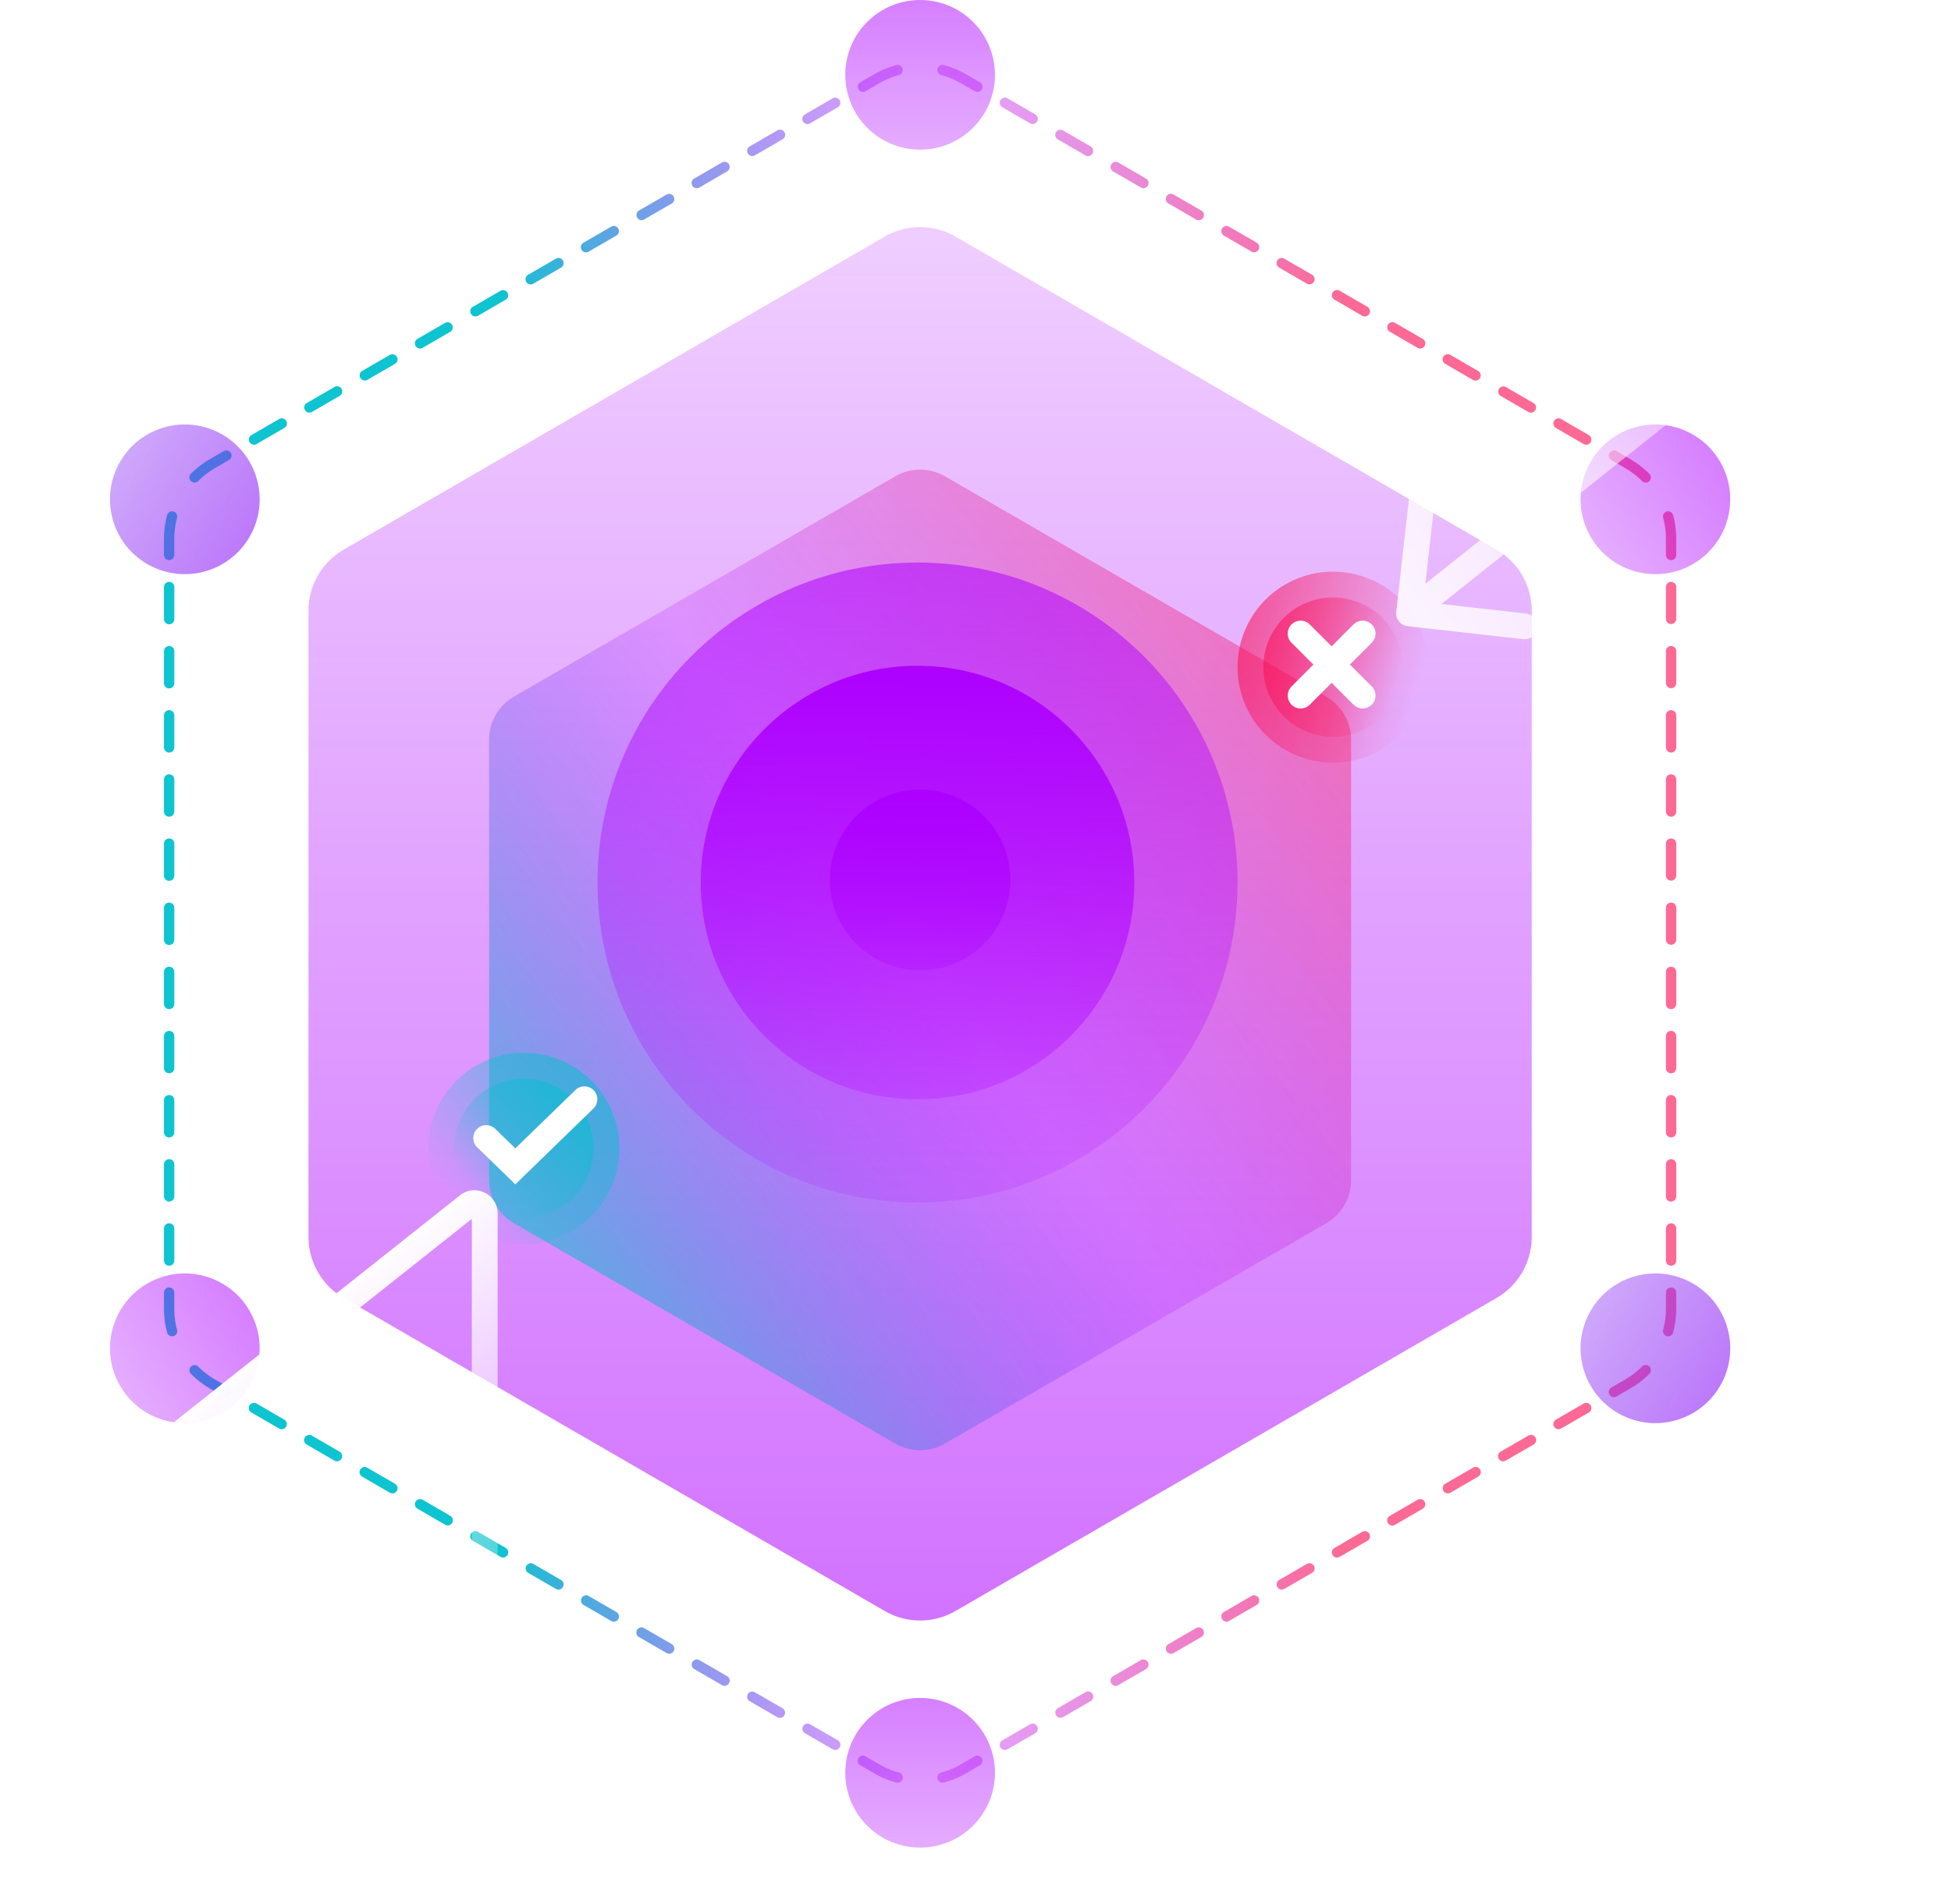 <svg xmlns="http://www.w3.org/2000/svg" fill="none" viewBox="0 0 378 369">
  <path fill="url(#paint0_linear_3412_16269)" d="M296.769 239.647V118.353c0-4.897-2.607-9.419-6.837-11.867l-104.827-60.65a13.645 13.645 0 0 0-13.673 0l-104.827 60.65a13.709 13.709 0 0 0-6.837 11.867v121.294c0 4.897 2.608 9.419 6.837 11.867l104.827 60.65a13.646 13.646 0 0 0 13.673 0l104.827-60.65a13.703 13.703 0 0 0 6.837-11.867Z" opacity=".55"/>
  <path fill="url(#paint1_linear_3412_16269)" d="M190.21 17.313a1 1 0 0 1-1.276.41l-.091-.046-2.682-1.554-.457-.255a15.726 15.726 0 0 0-3.349-1.328 1 1 0 0 1 .419-1.953l.101.021.554.16c1.288.391 2.542.933 3.735 1.625l2.682 1.553.086.056a1 1 0 0 1 .278 1.31Zm-22.606.41a1.001 1.001 0 0 1-.913-1.777l2.682-1.553a17.75 17.75 0 0 1 4.289-1.785 1.001 1.001 0 0 1 .52 1.932 15.746 15.746 0 0 0-3.806 1.583l-2.682 1.554-.09.047Zm33.332 5.805c-.277.477-.889.64-1.367.364l-5.363-3.108a1 1 0 1 1 1.003-1.73l5.362 3.107.086.056a1 1 0 0 1 .279 1.31Zm-43.968.364a1 1 0 1 1-1.002-1.73l5.362-3.108.092-.047a1 1 0 0 1 .911 1.777l-5.363 3.108Zm54.693 5.85a1 1 0 0 1-1.366.365l-5.363-3.108a1 1 0 0 1 1.003-1.73l5.363 3.107a1 1 0 0 1 .363 1.366Zm-61.058-4.473a1 1 0 1 1 1.002 1.73l-1.002-1.73Zm-4.361 4.838a1 1 0 0 1-1.003-1.73l5.364-3.108 1.002 1.73-5.363 3.108Zm76.146 5.85c-.26.448-.814.62-1.276.411l-.091-.047-5.363-3.107a1 1 0 0 1 .911-1.777l.091.046 5.363 3.108.086.056a1 1 0 0 1 .279 1.31Zm-86.871.364a1 1 0 1 1-1.003-1.73l5.363-3.108a1 1 0 1 1 1.002 1.731l-5.362 3.107Zm97.596 5.851a1 1 0 0 1-1.366.364l-5.363-3.107a1 1 0 1 1 1.003-1.73l5.362 3.106.086.056a.999.999 0 0 1 .278 1.311Zm-108.323.364a1 1 0 0 1-1.002-1.73l5.362-3.108.091-.047a1.001 1.001 0 0 1 .912 1.778l-5.363 3.107Zm119.049 5.85a1 1 0 0 1-1.366.364l-5.364-3.107a1 1 0 0 1 1.003-1.73l5.364 3.107c.477.276.64.889.363 1.367Zm-125.414-4.474a1 1 0 0 1 1.003 1.73l-1.003-1.73Zm-4.361 4.838a1 1 0 1 1-1.002-1.73l5.363-3.108 1.003 1.73-5.364 3.108Zm140.501 5.852a1 1 0 0 1-1.275.41l-.092-.047-5.362-3.108-.086-.055a.999.999 0 0 1 .997-1.722l.092.047 5.362 3.107.086.056a1 1 0 0 1 .278 1.312Zm-151.227.363a1 1 0 1 1-1.002-1.73l5.362-3.108.092-.047a1 1 0 0 1 .911 1.778l-5.363 3.107Zm161.953 5.85a1 1 0 0 1-1.366.365l-5.363-3.108a1 1 0 1 1 1.002-1.73l5.364 3.107a1 1 0 0 1 .363 1.367ZM96.973 56.343a1 1 0 0 1 1.003 1.73l-1.003-1.73Zm-4.36 4.838a1 1 0 0 1-1.004-1.73l5.364-3.108 1.003 1.73-5.364 3.108Zm183.405 5.85c-.26.448-.815.62-1.277.412l-.091-.047-5.362-3.108-.086-.055a.999.999 0 0 1 .997-1.722l.091.047 5.363 3.107a1 1 0 0 1 .365 1.366Zm-194.223.412a1 1 0 0 1-.911-1.778l5.363-3.107a1 1 0 0 1 1.002 1.73l-5.362 3.108-.092.047Zm204.948 5.803a1 1 0 0 1-1.366.364l-5.363-3.107a1 1 0 1 1 1.003-1.73l5.362 3.107.086.056a.999.999 0 0 1 .278 1.31ZM71.16 73.61a1 1 0 0 1-1.002-1.73l5.362-3.107.092-.047a1 1 0 0 1 .912 1.777L71.16 73.61ZM297.47 79.46a1 1 0 0 1-1.366.364l-5.364-3.107a1.001 1.001 0 0 1 1.003-1.73l5.363 3.107a1 1 0 0 1 .364 1.366ZM64.795 74.986a1 1 0 1 1 1.003 1.73l-1.003-1.73Zm-4.36 4.838a1 1 0 0 1-1.003-1.73l5.363-3.108 1.003 1.73-5.363 3.108Zm247.76 5.85a1 1 0 0 1-1.275.412l-.092-.047-5.362-3.107a1 1 0 0 1 .911-1.778l.091.047 5.363 3.108.086.055a.999.999 0 0 1 .278 1.31Zm-258.486.365a1 1 0 0 1-1.003-1.73L54.07 81.2a1 1 0 1 1 1.002 1.73L49.71 86.04Zm269.852 7.186a1 1 0 0 1-1.414-.003 15.81 15.81 0 0 0-3.273-2.522l-2.683-1.553-.086-.057a1 1 0 0 1 1.089-1.674l2.682 1.553a17.784 17.784 0 0 1 3.687 2.842 1 1 0 0 1-.002 1.414ZM43.343 87.416a1 1 0 1 1 1.003 1.73l-1.003-1.73Zm-4.952 5.806a1 1 0 0 1-1.417-1.411 17.793 17.793 0 0 1 3.687-2.841l2.682-1.554 1.003 1.73-2.682 1.554a15.797 15.797 0 0 0-3.273 2.522Zm286.378 11.205v3.106a1 1 0 1 1-2 0v-3.106c0-1.403-.185-2.78-.538-4.1a1 1 0 0 1 1.933-.515 17.88 17.88 0 0 1 .605 4.615ZM32.373 99.812a1 1 0 0 1 1.933.515l-1.933-.515Zm1.396 4.615v3.106a1 1 0 1 1-2 0v-3.106c0-1.579.208-3.129.604-4.615l1.933.515a15.903 15.903 0 0 0-.537 4.1Zm291 9.321v6.215a1.001 1.001 0 0 1-2 0v-6.215a1 1 0 1 1 2 0Zm-291 0v6.215a1 1 0 0 1-2 0v-6.215a1 1 0 0 1 2 0Zm291 12.429v6.215a1.001 1.001 0 0 1-2 0v-6.215a1 1 0 1 1 2 0Zm-291 0v6.215a1 1 0 0 1-2 0v-6.215a1 1 0 0 1 2 0Zm291 12.429v6.214a1 1 0 1 1-2 0v-6.214a1 1 0 1 1 2 0Zm-291 0v6.214a1 1 0 1 1-2 0v-6.214a1 1 0 1 1 2 0Zm291 12.429v6.214a1 1 0 0 1-2 0v-6.214a1 1 0 1 1 2 0Zm-291 0v6.214a1 1 0 0 1-2 0v-6.214a1 1 0 0 1 2 0Zm291 12.429v6.215a1.001 1.001 0 0 1-2 0v-6.215a1 1 0 1 1 2 0Zm-291 0v6.215a1 1 0 0 1-2 0v-6.215a1 1 0 0 1 2 0Zm291 12.429v6.215a1.001 1.001 0 0 1-2 0v-6.215a1 1 0 1 1 2 0Zm-291 0v6.215a1 1 0 0 1-2 0v-6.215a1 1 0 1 1 2 0Zm291 12.428v6.215a1 1 0 1 1-2 0v-6.215a1 1 0 1 1 2 0Zm-291 0v6.215a1 1 0 0 1-2 0v-6.215a1 1 0 0 1 2 0Zm291 12.43v6.214a1 1 0 0 1-2 0v-6.214a1 1 0 1 1 2 0Zm-291 0v6.214a1 1 0 0 1-2 0v-6.214a1 1 0 0 1 2 0Zm291 12.429v6.215a1.001 1.001 0 0 1-1.996.101l-.004-.101v-6.215l.004-.103a1.001 1.001 0 0 1 1.991 0l.005.103Zm-291 0v6.215a1 1 0 0 1-2 0v-6.215a1 1 0 1 1 2 0Zm291 12.429v6.214a1 1 0 0 1-2 0v-6.214a1 1 0 1 1 2 0Zm-291-.001v6.215a1 1 0 1 1-2 0v-6.215a1 1 0 0 1 2 0Zm291 12.429v6.215a1 1 0 0 1-2 0v-6.215a1 1 0 1 1 2 0Zm-291 0v6.215a1 1 0 0 1-2 0v-6.215a1 1 0 0 1 2 0Zm291 12.43v3.107c0 1.579-.209 3.128-.605 4.615a1 1 0 0 1-1.933-.516 15.9 15.9 0 0 0 .538-4.099v-3.107a1 1 0 1 1 2 0Zm-291 0v3.107c0 1.403.185 2.779.537 4.099a1 1 0 0 1-1.933.516 17.896 17.896 0 0 1-.604-4.615v-3.107a1 1 0 0 1 2 0Zm10.941 19.754a1 1 0 0 1-1.276.41l-.091-.046-2.682-1.554a17.806 17.806 0 0 1-3.687-2.841 1.001 1.001 0 0 1 1.417-1.412 15.78 15.78 0 0 0 3.273 2.523l2.682 1.554a1 1 0 0 1 .364 1.366Zm268.484.364a1 1 0 1 1-1.003-1.731l2.682-1.553a15.73 15.73 0 0 0 3.274-2.522l.077-.068a1.001 1.001 0 0 1 1.338.065c.391.39.392 1.024.002 1.416l-.414.402a17.692 17.692 0 0 1-3.274 2.437l-2.682 1.554Zm-10.726 6.214a1 1 0 1 1-1.002-1.731l5.362-3.107.092-.046a1 1 0 0 1 .911 1.777l-5.363 3.107Zm-247.032-.363a1 1 0 0 1-1.276.41l-.09-.047-5.364-3.108-.086-.055a1 1 0 0 1 .997-1.721l.092.046 5.362 3.107.086.056c.411.297.538.864.279 1.312Zm240.667 1.74a1 1 0 1 1 1.002 1.73l-1.002-1.73ZM66.161 282.65a1 1 0 0 1-1.366.364l-5.363-3.108a1 1 0 1 1 1.003-1.73l5.363 3.107a1 1 0 0 1 .363 1.367Zm225.581.364a1 1 0 1 1-1.003-1.731l5.364-3.107 1.002 1.73-5.363 3.108Zm-10.817 6.261a1 1 0 0 1-.911-1.777l5.363-3.107a1 1 0 1 1 1.002 1.73l-5.362 3.108-.092.046Zm-204.037-.411a1 1 0 0 1-1.276.411l-.091-.046-5.363-3.108-.086-.055a1 1 0 0 1 .997-1.722l.091.047 5.363 3.107.086.056a1 1 0 0 1 .279 1.31Zm193.402 6.579a1 1 0 1 1-1.002-1.73l5.362-3.107.092-.047a1 1 0 0 1 .911 1.777l-5.363 3.107Zm-182.677-.364a1 1 0 0 1-1.275.411l-.09-.047-5.364-3.107-.086-.056a1 1 0 0 1 .997-1.721l.092.047 5.362 3.107.086.056a1 1 0 0 1 .278 1.31Zm176.312 1.741a1 1 0 0 1 1.003 1.731l-1.003-1.731Zm-165.586 4.474a1 1 0 0 1-1.366.364l-5.364-3.107a1 1 0 0 1 1.003-1.731l5.364 3.108a1 1 0 0 1 .363 1.366Zm161.225.364a1 1 0 1 1-1.002-1.73l5.363-3.108 1.003 1.731-5.364 3.107Zm-10.725 6.215a1 1 0 0 1-1.003-1.73l5.362-3.108.092-.047a1 1 0 0 1 .911 1.778l-5.362 3.107Zm-139.774-.364a1 1 0 0 1-1.275.411l-.092-.047-5.362-3.107a1 1 0 0 1 1.003-1.731l5.362 3.108.086.055a1 1 0 0 1 .278 1.311Zm133.408 1.741a1 1 0 1 1 1.003 1.731l-1.003-1.731Zm-122.682 4.474a1 1 0 0 1-1.366.364l-5.363-3.107a1 1 0 1 1 1.002-1.731l5.364 3.108a1 1 0 0 1 .363 1.366Zm118.321.364a1 1 0 0 1-1.003-1.73l5.364-3.108 1.003 1.731-5.364 3.107Zm-10.816 6.261a1 1 0 0 1-.912-1.778l5.363-3.106a.999.999 0 1 1 1.002 1.73l-5.362 3.107-.091.047Zm-96.778-.41c-.26.448-.815.619-1.277.41l-.091-.047-5.362-3.107a1 1 0 0 1 .911-1.777l.091.047 5.363 3.106.086.057a1 1 0 0 1 .279 1.311Zm86.142 6.578a1 1 0 0 1-1.002-1.731l5.363-3.107.091-.047a1 1 0 0 1 .911 1.777l-5.363 3.108Zm-75.417-.364a1 1 0 0 1-1.275.411l-.091-.047-5.363-3.108-.086-.055a1.001 1.001 0 0 1 .997-1.722l.092.047 5.362 3.107.086.056a1 1 0 0 1 .278 1.311Zm69.052 1.741a1 1 0 1 1 1.003 1.73l-1.003-1.73Zm-58.326 4.474a1 1 0 0 1-1.366.364l-5.364-3.108a1 1 0 0 1 1.003-1.73l5.363 3.107a1 1 0 0 1 .364 1.367Zm53.966.364a1.001 1.001 0 0 1-1.003-1.731l5.363-3.107 1.003 1.73-5.363 3.108Zm-10.818 6.261a.999.999 0 0 1-.911-1.777l5.363-3.108a1 1 0 0 1 1.002 1.731l-5.362 3.107-.092.047Zm-32.422-.411a.999.999 0 0 1-1.275.411l-.092-.047-5.362-3.107-.086-.056a.999.999 0 0 1 .997-1.721l.091.046 5.363 3.108.086.056a.998.998 0 0 1 .278 1.31Zm20.18 6.81a1 1 0 0 1-.52-1.932 15.694 15.694 0 0 0 3.349-1.328l.457-.255 2.682-1.554.091-.047a1 1 0 0 1 .912 1.778l-2.682 1.554a17.76 17.76 0 0 1-4.289 1.784Zm-7.987-.706a1 1 0 0 1-1.125.727l-.101-.021-.554-.159a17.779 17.779 0 0 1-3.735-1.625l-2.682-1.554-.086-.056a1 1 0 0 1 1.089-1.675l2.682 1.554a15.717 15.717 0 0 0 3.314 1.442l.492.141.097.032c.474.181.743.694.609 1.194Z" opacity=".95"/>
  <g filter="url(#filter0_d_3412_16269)" opacity=".55">
    <path fill="url(#paint2_linear_3412_16269)" d="M261.769 218.678v-85.356a9.643 9.643 0 0 0-4.818-8.35l-73.865-42.68a9.626 9.626 0 0 0-9.635 0l-73.865 42.68a9.644 9.644 0 0 0-4.817 8.35v85.356a9.644 9.644 0 0 0 4.817 8.35l73.865 42.68a9.626 9.626 0 0 0 9.635 0l73.865-42.68a9.64 9.64 0 0 0 4.818-8.35Z"/>
  </g>
  <path fill="url(#paint3_linear_3412_16269)" d="M120 222.5c0 10.217-8.283 18.5-18.5 18.5S83 232.717 83 222.5s8.283-18.5 18.5-18.5 18.5 8.283 18.5 18.5Z" opacity=".55"/>
  <path fill="url(#paint4_linear_3412_16269)" d="M115 222.5c0 7.456-6.044 13.5-13.5 13.5S88 229.956 88 222.5s6.044-13.5 13.5-13.5 13.5 6.044 13.5 13.5Z" opacity=".55"/>
  <path fill="url(#paint5_linear_3412_16269)" d="M239.769 171c0 34.242-27.759 62-62 62-34.242 0-62-27.758-62-62 0-34.242 27.758-62 62-62 34.241 0 62 27.758 62 62Z" opacity=".55"/>
  <path fill="url(#paint6_linear_3412_16269)" d="M219.769 171c0 23.196-18.804 42-42 42s-42-18.804-42-42 18.804-42 42-42 42 18.804 42 42Z"/>
  <path fill="url(#paint7_linear_3412_16269)" d="M195.769 170.5c0 9.665-7.835 17.5-17.5 17.5s-17.5-7.835-17.5-17.5 7.835-17.5 17.5-17.5 17.5 7.835 17.5 17.5Z"/>
  <path fill="url(#paint8_linear_3412_16269)" d="M249.021 113.25c8.849-5.109 20.163-2.077 25.272 6.771 5.109 8.849 2.077 20.163-6.772 25.272-8.848 5.109-20.162 2.077-25.271-6.772-5.109-8.848-2.077-20.162 6.771-25.271Z" opacity=".55"/>
  <path fill="url(#paint9_linear_3412_16269)" d="M251.521 117.58c6.457-3.728 14.714-1.515 18.442 4.942 3.728 6.456 1.515 14.713-4.942 18.441-6.457 3.728-14.713 1.515-18.441-4.941-3.728-6.457-1.516-14.714 4.941-18.442Z" opacity=".55"/>
  <path fill="url(#paint10_linear_3412_16269)" d="M28.557 109.307c-6.935-4.004-9.311-12.872-5.307-19.807 4.004-6.936 12.872-9.312 19.807-5.308 6.936 4.004 9.312 12.873 5.308 19.808-4.004 6.935-12.872 9.311-19.808 5.307Z" opacity=".2"/>
  <path fill="url(#paint11_linear_3412_16269)" d="M313.48 273.807c-6.936-4.004-9.312-12.872-5.308-19.807 4.004-6.935 12.872-9.312 19.808-5.308 6.935 4.004 9.311 12.873 5.307 19.808-4.004 6.935-12.872 9.311-19.807 5.307Z" opacity=".2"/>
  <path fill="url(#paint12_linear_3412_16269)" d="M192.769 343.5c0 8.008-6.492 14.5-14.5 14.5-8.009 0-14.5-6.492-14.5-14.5s6.491-14.5 14.5-14.5c8.008 0 14.5 6.492 14.5 14.5Z" opacity=".5"/>
  <path fill="url(#paint13_linear_3412_16269)" d="M192.769 14.5c0 8.008-6.492 14.5-14.5 14.5-8.009 0-14.5-6.492-14.5-14.5S170.26 0 178.269 0c8.008 0 14.5 6.492 14.5 14.5Z" opacity=".5"/>
  <path fill="url(#paint14_linear_3412_16269)" d="M43.057 273.807c-6.935 4.004-15.803 1.628-19.807-5.307-4.004-6.935-1.628-15.804 5.307-19.808 6.936-4.004 15.804-1.627 19.808 5.308s1.628 15.803-5.308 19.807Z" opacity=".5"/>
  <path fill="url(#paint15_linear_3412_16269)" d="M327.98 109.307c-6.936 4.004-15.804 1.628-19.808-5.307-4.004-6.936-1.628-15.804 5.308-19.808 6.935-4.004 15.803-1.627 19.807 5.308 4.004 6.935 1.628 15.803-5.307 19.807Z" opacity=".5"/>
  <path fill="url(#paint16_linear_3412_16269)" d="M28.557 109.307c-6.935-4.004-9.311-12.872-5.307-19.807 4.004-6.936 12.872-9.312 19.807-5.308 6.936 4.004 9.312 12.873 5.308 19.808-4.004 6.935-12.872 9.311-19.808 5.307Z" opacity=".5"/>
  <path fill="url(#paint17_linear_3412_16269)" d="M313.48 273.807c-6.936-4.004-9.312-12.872-5.308-19.807 4.004-6.935 12.872-9.312 19.808-5.308 6.935 4.004 9.311 12.873 5.307 19.808-4.004 6.935-12.872 9.311-19.807 5.307Z" opacity=".5"/>
  <path fill="#fff" d="m265.771 133.004.172.19a2.5 2.5 0 0 1-3.518 3.517l-.19-.172-12-12a2.5 2.5 0 1 1 3.536-3.535l12 12Z"/>
  <path fill="#fff" d="m250.235 133.004-.172.19a2.5 2.5 0 0 0 3.518 3.517l.19-.172 12-12a2.5 2.5 0 1 0-3.536-3.535l-12 12Z"/>
  <path fill="url(#paint18_linear_3412_16269)" d="M297.843 121.642a2.5 2.5 0 0 1-2.764 2.204l-22.359-2.517a2.5 2.5 0 0 1-2.205-2.764l2.518-22.359a2.499 2.499 0 1 1 4.968.56l-1.842 16.361 87.863-70.081 3.118 3.909-87.863 70.081 16.361 1.842a2.501 2.501 0 0 1 2.205 2.764Z" opacity=".85"/>
  <path fill="#fff" d="M111.49 211.206a2.5 2.5 0 1 1 3.483 3.588l-15.128 14.691-7.355-7.143a2.5 2.5 0 1 1 3.482-3.587l3.873 3.759 11.645-11.308Z"/>
  <path fill="url(#paint19_linear_3412_16269)" d="M11.517 294.094a2.5 2.5 0 0 0 2.196 2.77l22.352 2.579a2.5 2.5 0 1 0 .574-4.966l-16.357-1.888 71.135-56.415-.015 109.068a2.5 2.5 0 0 0 5 0l.015-110.102c0-3.765-4.347-5.866-7.296-3.527l-71.946 57.059 1.888-16.357a2.5 2.5 0 0 0-4.967-.573l-2.58 22.352Z"/>
  <defs>
    <linearGradient id="paint0_linear_3412_16269" x1="178.269" x2="178.269" y1="314" y2="44" gradientUnits="userSpaceOnUse">
      <stop stop-color="#AD00FF"/>
      <stop offset="1" stop-color="#AD00FF" stop-opacity=".35"/>
    </linearGradient>
    <linearGradient id="paint1_linear_3412_16269" x1="96" x2="261" y1="172.732" y2="172.732" gradientUnits="userSpaceOnUse">
      <stop stop-color="#00C1CD"/>
      <stop offset=".5" stop-color="#AD00FF" stop-opacity=".35"/>
      <stop offset="1" stop-color="#FA0B53" stop-opacity=".65"/>
    </linearGradient>
    <linearGradient id="paint2_linear_3412_16269" x1="106" x2="252" y1="230" y2="121.5" gradientUnits="userSpaceOnUse">
      <stop stop-color="#00C1CD"/>
      <stop offset=".5" stop-color="#AD00FF" stop-opacity=".35"/>
      <stop offset="1" stop-color="#FA0B53" stop-opacity=".678"/>
    </linearGradient>
    <linearGradient id="paint3_linear_3412_16269" x1="115.103" x2="88.985" y1="209.985" y2="233.926" gradientUnits="userSpaceOnUse">
      <stop stop-color="#00C1CD"/>
      <stop offset="1" stop-color="#00C1CD" stop-opacity="0"/>
    </linearGradient>
    <linearGradient id="paint4_linear_3412_16269" x1="111.426" x2="92.368" y1="213.368" y2="230.838" gradientUnits="userSpaceOnUse">
      <stop stop-color="#00C1CD"/>
      <stop offset="1" stop-color="#00C1CD" stop-opacity="0"/>
    </linearGradient>
    <linearGradient id="paint5_linear_3412_16269" x1="177.769" x2="177.769" y1="109" y2="233" gradientUnits="userSpaceOnUse">
      <stop stop-color="#AD00FF"/>
      <stop offset="1" stop-color="#AD00FF" stop-opacity=".25"/>
    </linearGradient>
    <linearGradient id="paint6_linear_3412_16269" x1="177.769" x2="177.769" y1="129" y2="213" gradientUnits="userSpaceOnUse">
      <stop stop-color="#AD00FF"/>
      <stop offset="1" stop-color="#AD00FF" stop-opacity=".25"/>
    </linearGradient>
    <linearGradient id="paint7_linear_3412_16269" x1="178.269" x2="178.269" y1="153" y2="188" gradientUnits="userSpaceOnUse">
      <stop stop-color="#AD00FF"/>
      <stop offset="1" stop-color="#AD00FF" stop-opacity=".25"/>
    </linearGradient>
    <linearGradient id="paint8_linear_3412_16269" x1="240.632" x2="274.424" y1="123.748" y2="134.396" gradientUnits="userSpaceOnUse">
      <stop stop-color="#FA0B53"/>
      <stop offset="1" stop-color="#FA0B53" stop-opacity="0"/>
    </linearGradient>
    <linearGradient id="paint9_linear_3412_16269" x1="245.399" x2="270.059" y1="125.241" y2="133.011" gradientUnits="userSpaceOnUse">
      <stop stop-color="#FA0B53"/>
      <stop offset="1" stop-color="#FA0B53" stop-opacity="0"/>
    </linearGradient>
    <linearGradient id="paint10_linear_3412_16269" x1="48.365" x2="23.25" y1="104" y2="89.5" gradientUnits="userSpaceOnUse">
      <stop stop-color="#00C1CD"/>
      <stop offset="1" stop-color="#00C1CD" stop-opacity=".65"/>
    </linearGradient>
    <linearGradient id="paint11_linear_3412_16269" x1="333.287" x2="308.172" y1="268.5" y2="254" gradientUnits="userSpaceOnUse">
      <stop stop-color="#00C1CD"/>
      <stop offset="1" stop-color="#00C1CD" stop-opacity=".65"/>
    </linearGradient>
    <linearGradient id="paint12_linear_3412_16269" x1="178.269" x2="178.269" y1="329" y2="358" gradientUnits="userSpaceOnUse">
      <stop stop-color="#AD00FF"/>
      <stop offset="1" stop-color="#AD00FF" stop-opacity=".65"/>
    </linearGradient>
    <linearGradient id="paint13_linear_3412_16269" x1="178.269" x2="178.269" y1="0" y2="29" gradientUnits="userSpaceOnUse">
      <stop stop-color="#AD00FF"/>
      <stop offset="1" stop-color="#AD00FF" stop-opacity=".65"/>
    </linearGradient>
    <linearGradient id="paint14_linear_3412_16269" x1="48.365" x2="23.25" y1="254" y2="268.5" gradientUnits="userSpaceOnUse">
      <stop stop-color="#AD00FF"/>
      <stop offset="1" stop-color="#AD00FF" stop-opacity=".65"/>
    </linearGradient>
    <linearGradient id="paint15_linear_3412_16269" x1="333.287" x2="308.172" y1="89.5" y2="104" gradientUnits="userSpaceOnUse">
      <stop stop-color="#AD00FF"/>
      <stop offset="1" stop-color="#AD00FF" stop-opacity=".65"/>
    </linearGradient>
    <linearGradient id="paint16_linear_3412_16269" x1="48.365" x2="23.25" y1="104" y2="89.5" gradientUnits="userSpaceOnUse">
      <stop stop-color="#AD00FF"/>
      <stop offset="1" stop-color="#AD00FF" stop-opacity=".65"/>
    </linearGradient>
    <linearGradient id="paint17_linear_3412_16269" x1="333.287" x2="308.172" y1="268.5" y2="254" gradientUnits="userSpaceOnUse">
      <stop stop-color="#AD00FF"/>
      <stop offset="1" stop-color="#AD00FF" stop-opacity=".65"/>
    </linearGradient>
    <linearGradient id="paint18_linear_3412_16269" x1="272.688" x2="365.269" y1="118.454" y2="44.609" gradientUnits="userSpaceOnUse">
      <stop stop-color="#fff"/>
      <stop offset="1" stop-color="#fff" stop-opacity=".1"/>
    </linearGradient>
    <linearGradient id="paint19_linear_3412_16269" x1="-6.424" x2="40.18" y1="306.111" y2="364.874" gradientUnits="userSpaceOnUse">
      <stop stop-color="#fff"/>
      <stop offset="1" stop-color="#fff" stop-opacity=".1"/>
    </linearGradient>
    <filter id="filter0_d_3412_16269" width="207" height="230" x="74.769" y="71" color-interpolation-filters="sRGB" filterUnits="userSpaceOnUse">
      <feFlood flood-opacity="0" result="BackgroundImageFix"/>
      <feColorMatrix in="SourceAlpha" result="hardAlpha" values="0 0 0 0 0 0 0 0 0 0 0 0 0 0 0 0 0 0 127 0"/>
      <feOffset dy="10"/>
      <feGaussianBlur stdDeviation="10"/>
      <feColorMatrix values="0 0 0 0 0 0 0 0 0 0 0 0 0 0 0 0 0 0 0.1 0"/>
      <feBlend in2="BackgroundImageFix" result="effect1_dropShadow_3412_16269"/>
      <feBlend in="SourceGraphic" in2="effect1_dropShadow_3412_16269" result="shape"/>
    </filter>
  </defs>
</svg>
